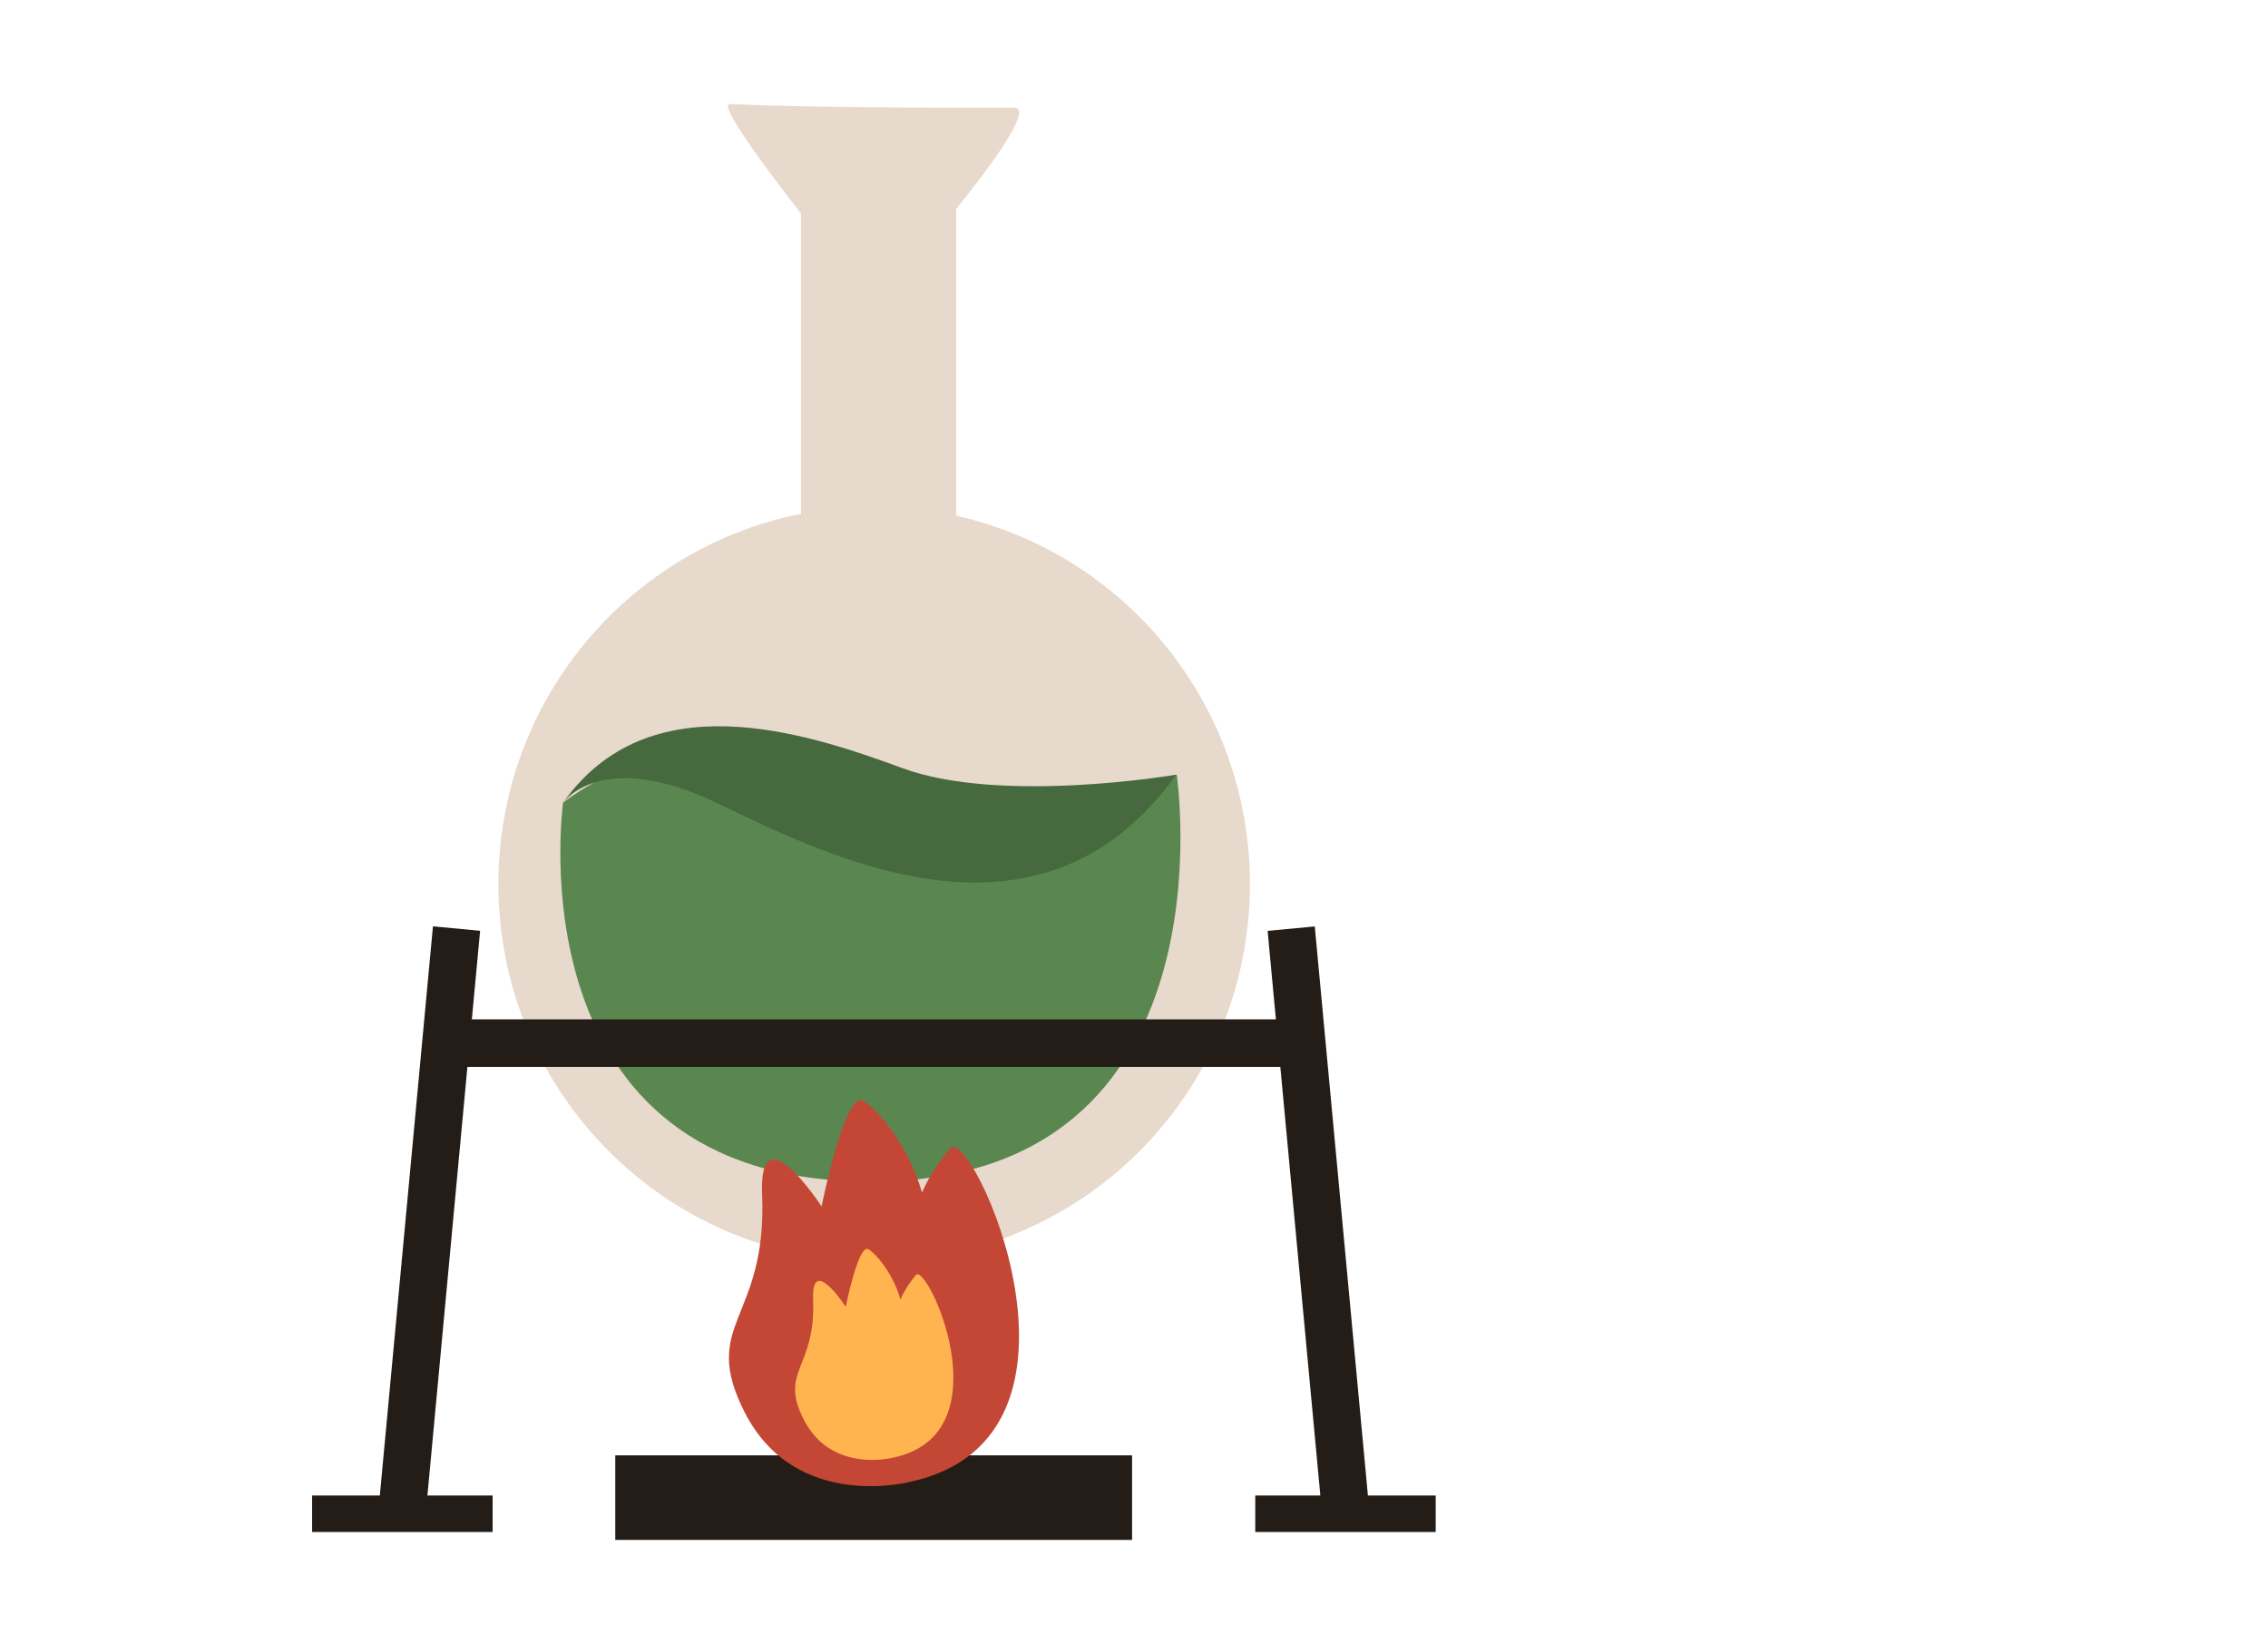 <svg width="109" height="79" viewBox="0 0 109 79" fill="none" xmlns="http://www.w3.org/2000/svg">
<g clip-path="url(#clip0_7585_7064)">
<path d="M42.012 60.616C51.986 60.616 60.071 52.498 60.071 42.484C60.071 32.47 51.986 24.351 42.012 24.351C32.038 24.351 23.953 32.47 23.953 42.484C23.953 52.498 32.038 60.616 42.012 60.616Z" fill="#E7D9CB"/>
<path d="M38.496 34.688V10.257C38.496 10.257 34.298 4.949 35.082 5C39.053 5.178 44.541 5.178 48.74 5.178C49.979 5.178 45.958 10.028 45.958 10.028V34.662H38.496V34.688Z" fill="#E7D9CB"/>
<path d="M27.061 38.573C27.061 38.573 31.159 35.246 36.672 35.856C42.186 36.491 45.702 40.681 56.553 37.227C56.553 37.227 59.461 56.756 41.908 56.782C24.507 56.833 27.061 38.573 27.061 38.573Z" fill="#5A874F"/>
<path d="M63.358 48.985H20.664V51.271H63.358V48.985Z" fill="#241C17"/>
<path d="M54.408 69.937H29.57V74H54.408V69.937Z" fill="#241C17"/>
<path d="M43.761 71.206C43.761 71.206 38.247 72.679 35.794 67.88C33.593 63.562 36.881 63.486 36.628 57.391C36.451 53.328 39.486 57.975 39.486 57.975C39.486 57.975 40.599 52.388 41.485 52.896C42.37 53.404 44.874 56.426 44.621 60.083C44.621 60.083 42.699 58.813 45.658 55.182C46.644 53.937 53.625 69.048 43.761 71.206Z" fill="#C44736"/>
<path d="M42.974 70.038C42.974 70.038 39.964 70.851 38.624 68.21C37.435 65.848 39.205 65.797 39.079 62.47C38.978 60.236 40.647 62.8 40.647 62.8C40.647 62.8 41.254 59.753 41.735 60.032C42.215 60.312 43.581 61.962 43.455 63.969C43.455 63.969 42.392 63.283 44.011 61.277C44.542 60.591 48.361 68.845 42.974 70.038Z" fill="#FFB44F"/>
<path d="M20.808 44.516L18.195 72.505L20.462 72.718L23.074 44.729L20.808 44.516Z" fill="#241C17"/>
<path d="M63.188 44.52L60.922 44.733L63.536 72.723L65.802 72.509L63.188 44.52Z" fill="#241C17"/>
<path d="M23.675 71.867H15V73.619H23.675V71.867Z" fill="#241C17"/>
<path d="M69.004 71.867H60.328V73.619H69.004V71.867Z" fill="#241C17"/>
<path d="M27.062 38.573C27.062 38.573 28.884 35.907 34.473 38.598C40.063 41.29 50.054 46.268 56.529 37.227C56.529 37.227 48.081 38.675 43.326 36.897C38.571 35.145 31.16 32.783 27.062 38.573Z" fill="#466A3D"/>
</g>
<defs>
<clipPath id="clip0_7585_7064">
<rect width="54" height="69" fill="white" transform="translate(15 5)"/>
</clipPath>
</defs>
</svg>
